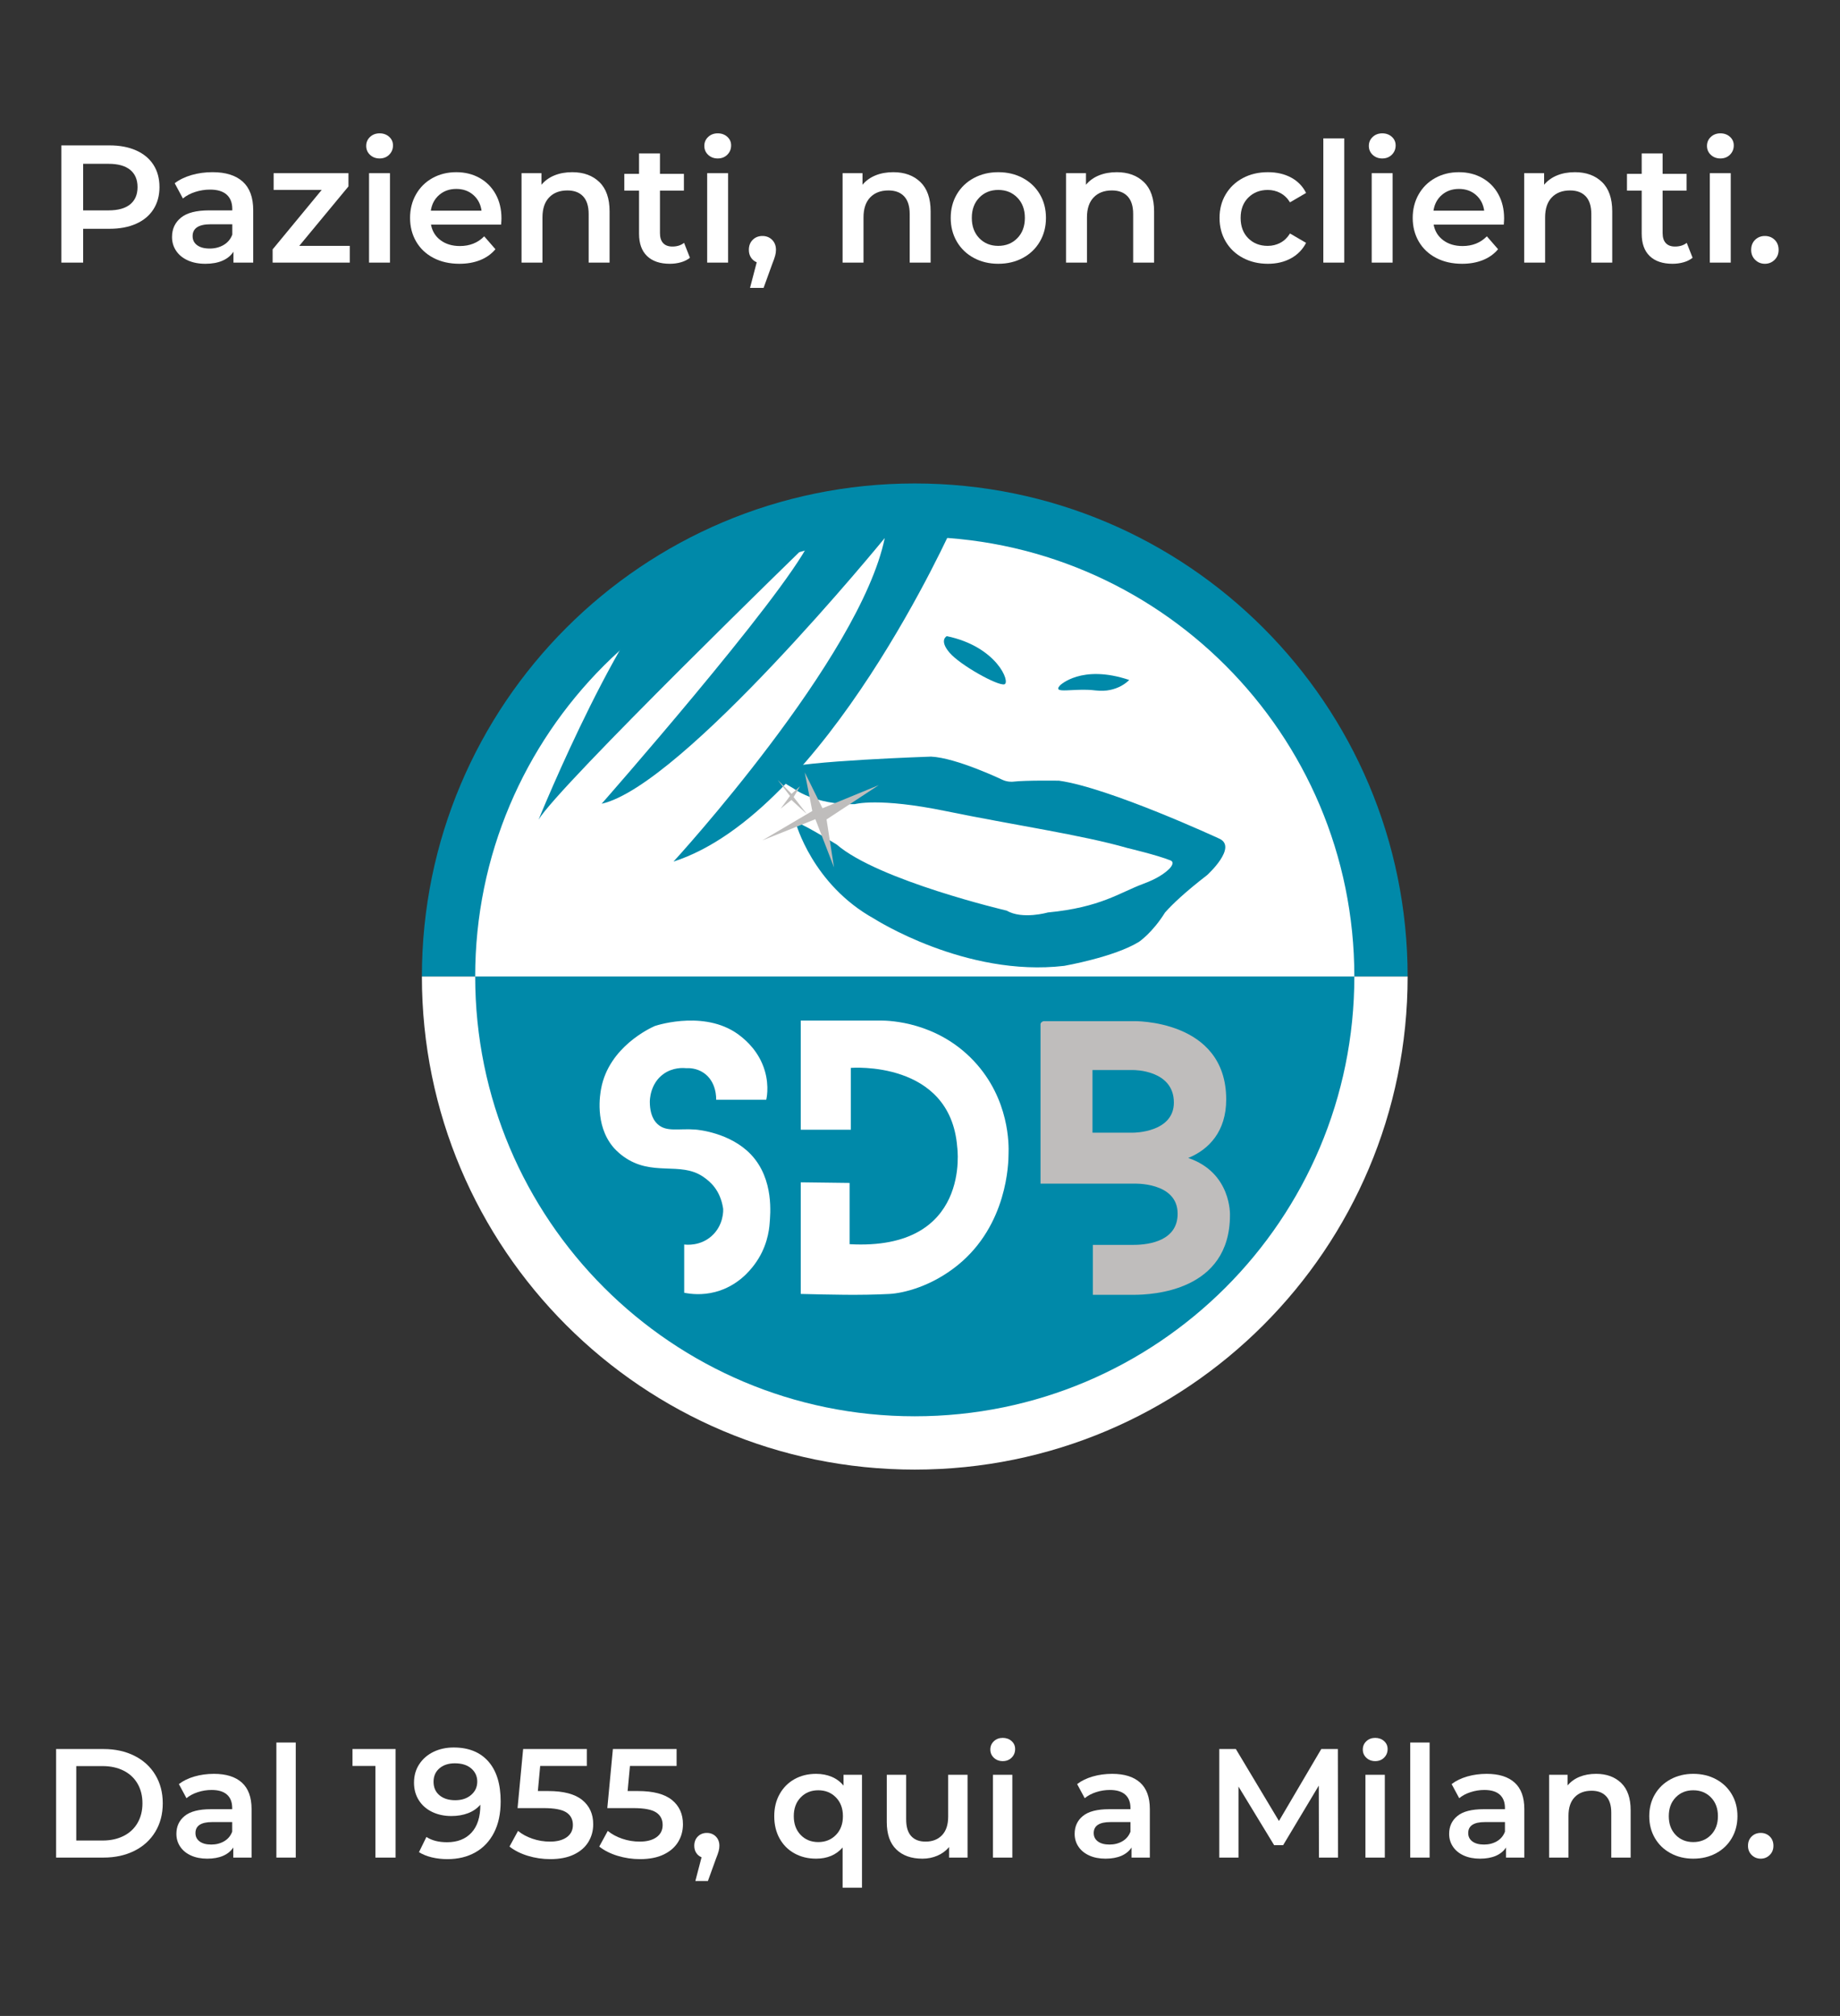 <?xml version="1.0" encoding="utf-8"?>
<!-- Generator: Adobe Illustrator 26.0.0, SVG Export Plug-In . SVG Version: 6.00 Build 0)  -->
<svg version="1.1" xmlns="http://www.w3.org/2000/svg" xmlns:xlink="http://www.w3.org/1999/xlink" x="0px" y="0px" width="437px"
	 height="478.587px" viewBox="0 0 437 478.587" style="enable-background:new 0 0 437 478.587;" xml:space="preserve">
<rect x="0" y="0" width="437" height="478.587" fill="#333333" stroke="none"/>
<style type="text/css">
	.st0{display:none;}
	.st1{display:inline;fill:#D9D9D9;}
	.st2{fill:#0089A9;}
	.st3{fill:#FFFFFF;}
	.st4{fill:none;}
	.st5{fill:#BFBDBC;}
</style>
<g id="back" class="st0">
	<rect x="-813.182" y="-785.699" class="st1" width="2073.025" height="2073.025"/>
</g>
<g id="Livello_1">
	<g>
		<path class="st2" d="M217.256,114.773c-64.649,0-117.057,52.408-117.057,117.057h234.113
			C334.313,167.181,281.905,114.773,217.256,114.773z"/>
		<path class="st3" d="M217.256,127.43c-57.658,0-104.4,46.741-104.4,104.4h208.799
			C321.656,174.171,274.914,127.43,217.256,127.43z"/>
		<path class="st4" d="M196.887,181.125c-0.092-0.013-0.135-0.028-0.175-0.024c-2.651,0.26-5.302,0.517-7.951,0.793
			c-0.156,0.016-0.331,0.15-0.439,0.279c-0.561,0.67-1.103,1.356-1.652,2.036
			c-0.42,0.52-0.409,0.792,0.168,1.137c0.904,0.539,1.847,1.012,2.761,1.533
			c0.383,0.219,0.652,0.129,0.967-0.151c2.067-1.832,4.151-3.646,6.227-5.467
			C196.823,181.236,196.839,181.197,196.887,181.125z"/>
		<path class="st3" d="M217.256,348.886c64.649,0,117.057-52.408,117.057-117.057H100.2
			C100.2,296.478,152.608,348.886,217.256,348.886z"/>
		<path class="st2" d="M217.256,336.229c57.658,0,104.4-46.741,104.4-104.4H112.857
			C112.857,289.488,159.598,336.229,217.256,336.229z"/>
		<g>
			<path class="st3" d="M165.203,268.166c-3.983-0.321-6.92,0.68-9.05-1.315c-1.528-1.431-1.811-3.625-1.82-5.22
				c-0.005-0.374,0.006-4.38,3.29-6.696c2.227-1.57,4.613-1.415,5.301-1.345
				c0.704-0.041,2.489-0.044,4.186,1.102c3.131,2.115,2.987,6.134,2.974,6.389h11.896c0,0,0.8-3.038-0.347-6.899
				c-1.356-4.566-4.442-7.133-5.601-8.081c-7.885-6.45-19.523-2.847-20.488-2.534
				c-1.024,0.447-10.926,4.953-12.777,14.87c-0.219,1.173-1.596,8.549,2.846,13.866
				c0.198,0.237,1.031,1.216,2.441,2.238c6.793,4.925,13.489,1.087,18.946,4.824
				c1.565,1.071,4.023,3.029,4.736,7.49c0.071,0.445,0.153,4.041-2.754,6.609c-2.722,2.406-5.992,2.046-6.487,1.983
				v11.456c1.529,0.307,4.227,0.635,7.374-0.187c5.356-1.399,8.288-5.156,9.247-6.422
				c3.029-3.999,3.556-8.156,3.675-9.913c0.126-1.849,1.157-10.405-4.447-16.302
				C173.452,268.926,165.848,268.217,165.203,268.166"/>
			<path class="st3" d="M209.274,242.28h-19.093v25.922h11.896v-14.687c0,0,23.646-1.909,25.261,18.799
				c0,0,3.525,24.674-25.555,23.058v-14.54l-11.602-0.147v26.497c7.001,0.17,14.01,0.367,21.004,0.007
				c3.396-0.175,10.043-1.784,16.282-6.842c11.774-9.545,12.055-24.208,12.061-26.418
				c0.076-2.017,0.289-12.956-8.224-22.03C222.549,242.569,211.212,242.295,209.274,242.28"/>
			<path class="st5" d="M282.207,274.906c4.954-2.03,9.015-6.335,9.015-13.888c0-19.085-22.009-18.598-22.009-18.598
				h-21.197c-0.487,0-0.893,0.406-0.893,0.731v37.847h12.345h9.746c0,0,10.477-0.488,10.477,7.147
				c0,6.254-6.416,7.391-10.477,7.391h-9.665v11.857h9.665c4.386,0,22.903-0.812,22.903-18.923
				C292.115,288.469,292.521,278.399,282.207,274.906 M269.212,268.896h-9.746V254.034h9.746
				c0,0,9.583-0.081,9.583,7.715C278.796,268.896,269.212,268.896,269.212,268.896"/>
		</g>
		<path class="st2" d="M268.186,161.425c0,0-2.782,3.132-7.966,2.488c-5.185-0.643-10.434,0.985-8.477-1.194
			C251.743,162.719,256.834,157.617,268.186,161.425z"/>
		<path class="st2" d="M224.863,151.024c0,0-1.907,0.935,0.657,3.926c2.564,2.991,11.484,7.926,13.016,7.506
			C240.068,162.036,236.759,153.492,224.863,151.024z"/>
		<path class="st2" d="M289.47,199.044c0,0-26.019-12.038-37.95-13.706c0,0-7.833-0.131-11.025,0.243
			c0,0-1.208,0.113-2.408-0.45c0,0-10.913-5.231-16.967-5.508c0,0-30.946,1.02-35.456,2.935
			c0,0-5.302,0.065,2.816,4.634c0,0,5.015,3.92,14.515,3.717c0,0,5.64-1.642,21.61,1.644
			s32.408,5.664,43.152,8.768c0,0,7.087,1.68,10.167,2.918c1.357,0.492-0.174,1.981-0.297,2.098
			c-0.898,0.848-2.557,2.179-6.066,3.473c-5.661,2.089-10.113,5.607-22.711,6.813c0,0-6.023,1.742-9.774-0.441
			c0,0-30.456-7.139-40.359-15.687c0,0-9.804-6.047-9.699-5.104c0,0,3.919,14.595,18.597,22.717
			c0,0,21.728,13.943,45.133,11.187c0,0,11.917-2.077,17.785-5.721c0,0,3.179-2.143,6.16-6.94
			c1.682-1.898,4.633-4.742,10.008-8.894C286.704,207.739,294.129,201,289.47,199.044z"/>
		<path class="st2" d="M226.356,124.721c0,0-30.357,68.223-66.397,79.819c0,0,44.27-48.226,50.167-76.808
			c0,0-48.029,58.82-67.235,63.079c0,0,42.543-48.375,49.36-62.096c0,0-59.639,57.906-64.34,65.879
			c0,0,20.905-51.527,35.191-60.977L226.356,124.721z"/>
		<g>
			<polygon class="st5" points="198.076,205.919 196.305,194.535 208.714,186.385 195.341,191.883 191.125,183.36 
				192.921,192.532 181.07,199.503 193.652,194.476 			"/>
			<polygon class="st5" points="185.405,191.977 187.963,189.907 191.632,193.266 188.484,189.23 190.011,186.657 
				188,188.456 184.695,185.145 187.621,188.961 			"/>
		</g>
	</g>
	<g>
		<path class="st3" d="M13.326,415.224h11.265c2.748,0,5.191,0.534,7.327,1.601c2.134,1.069,3.791,2.577,4.969,4.529
			c1.178,1.95,1.768,4.203,1.768,6.756s-0.59,4.804-1.768,6.754c-1.178,1.952-2.835,3.462-4.969,4.529
			c-2.135,1.067-4.579,1.601-7.327,1.601H13.326V415.224z M24.37,436.944c1.891,0,3.553-0.362,4.989-1.086
			c1.435-0.724,2.54-1.754,3.312-3.093c0.774-1.336,1.16-2.889,1.16-4.656c0-1.768-0.386-3.319-1.16-4.657
			c-0.772-1.338-1.878-2.369-3.312-3.093c-1.436-0.724-3.099-1.086-4.989-1.086h-6.258v17.67H24.37z"/>
		<path class="st3" d="M57.447,423.195c1.534,1.386,2.301,3.479,2.301,6.277v11.523h-4.344v-2.393
			c-0.566,0.861-1.369,1.516-2.412,1.97c-1.043,0.453-2.301,0.681-3.772,0.681c-1.473,0-2.761-0.252-3.866-0.755
			c-1.104-0.503-1.958-1.202-2.559-2.099c-0.601-0.895-0.902-1.908-0.902-3.037c0-1.767,0.657-3.184,1.97-4.251
			c1.312-1.069,3.381-1.601,6.203-1.601h5.08v-0.295c0-1.375-0.412-2.43-1.234-3.167
			c-0.822-0.735-2.043-1.104-3.663-1.104c-1.104,0-2.19,0.172-3.258,0.516c-1.067,0.343-1.969,0.822-2.705,1.436
			l-1.804-3.351c1.03-0.785,2.269-1.386,3.718-1.804c1.447-0.417,2.982-0.625,4.602-0.625
			C53.698,421.115,55.913,421.808,57.447,423.195z M53.25,437.111c0.896-0.528,1.529-1.282,1.896-2.264v-2.284
			h-4.748c-2.651,0-3.976,0.872-3.976,2.614c0,0.835,0.331,1.497,0.993,1.989c0.664,0.49,1.584,0.735,2.762,0.735
			C51.33,437.901,52.354,437.638,53.25,437.111z"/>
		<path class="st3" d="M65.639,413.678h4.602v27.316H65.639V413.678z"/>
		<path class="st3" d="M93.948,415.224v25.77h-4.787V419.237h-5.448v-4.013H93.948z"/>
		<path class="st3" d="M115.981,418.168c1.95,2.21,2.926,5.375,2.926,9.498c0,2.896-0.527,5.37-1.583,7.418
			c-1.056,2.05-2.534,3.609-4.436,4.676c-1.902,1.069-4.104,1.601-6.607,1.601c-1.326,0-2.571-0.141-3.737-0.423
			c-1.167-0.282-2.178-0.692-3.037-1.232l1.766-3.609c1.276,0.835,2.909,1.252,4.896,1.252
			c2.479,0,4.418-0.761,5.817-2.282s2.099-3.718,2.099-6.59v-0.037c-0.761,0.883-1.731,1.553-2.908,2.006
			c-1.178,0.454-2.505,0.682-3.976,0.682c-1.694,0-3.215-0.326-4.566-0.976c-1.349-0.65-2.405-1.577-3.166-2.78
			c-0.761-1.202-1.141-2.59-1.141-4.16c0-1.67,0.417-3.136,1.252-4.399c0.833-1.264,1.963-2.24,3.386-2.928
			c1.423-0.687,3.019-1.03,4.785-1.03C111.287,414.856,114.03,415.96,115.981,418.168z M111.894,426.121
			c0.97-0.833,1.455-1.889,1.455-3.166c0-1.252-0.473-2.288-1.417-3.111c-0.945-0.822-2.251-1.232-3.921-1.232
			c-1.497,0-2.712,0.399-3.644,1.195c-0.933,0.798-1.399,1.859-1.399,3.186c0,1.349,0.466,2.418,1.399,3.203
			c0.932,0.785,2.184,1.178,3.755,1.178C109.668,427.373,110.925,426.956,111.894,426.121z"/>
		<path class="st3" d="M138.273,427.317c1.742,1.412,2.613,3.332,2.613,5.761c0,1.546-0.38,2.945-1.141,4.197
			s-1.902,2.245-3.423,2.982s-3.399,1.104-5.633,1.104c-1.841,0-3.62-0.264-5.338-0.791
			c-1.718-0.527-3.166-1.258-4.344-2.191l2.024-3.718c0.957,0.786,2.104,1.406,3.443,1.859
			c1.336,0.455,2.717,0.681,4.141,0.681c1.692,0,3.025-0.349,3.995-1.049c0.969-0.7,1.453-1.663,1.453-2.891
			c0-1.325-0.521-2.325-1.564-3c-1.043-0.674-2.829-1.012-5.357-1.012h-6.221l1.325-14.027h15.131v4.013H128.296
			l-0.553,5.963h2.466C133.842,425.2,136.529,425.907,138.273,427.317z"/>
		<path class="st3" d="M159.588,427.317c1.742,1.412,2.613,3.332,2.613,5.761c0,1.546-0.38,2.945-1.141,4.197
			s-1.902,2.245-3.423,2.982s-3.399,1.104-5.633,1.104c-1.841,0-3.62-0.264-5.338-0.791
			c-1.718-0.527-3.166-1.258-4.344-2.191l2.024-3.718c0.957,0.786,2.104,1.406,3.443,1.859
			c1.336,0.455,2.717,0.681,4.141,0.681c1.692,0,3.025-0.349,3.995-1.049c0.969-0.7,1.453-1.663,1.453-2.891
			c0-1.325-0.521-2.325-1.564-3c-1.043-0.674-2.829-1.012-5.357-1.012h-6.221l1.325-14.027h15.131v4.013h-11.081
			l-0.553,5.963h2.466C155.158,425.2,157.845,425.907,159.588,427.317z"/>
		<path class="st3" d="M170.007,435.988c0.564,0.564,0.846,1.301,0.846,2.208c0,0.393-0.054,0.805-0.165,1.234
			c-0.11,0.429-0.338,1.074-0.681,1.932l-1.878,5.191h-2.982l1.473-5.633c-0.541-0.221-0.965-0.57-1.271-1.048
			c-0.308-0.479-0.46-1.037-0.46-1.675c0-0.907,0.282-1.644,0.846-2.208c0.566-0.566,1.276-0.848,2.135-0.848
			S169.442,435.422,170.007,435.988z"/>
		<path class="st3" d="M204.721,421.336v26.8h-4.602v-9.535c-1.546,1.768-3.644,2.651-6.295,2.651
			c-1.913,0-3.626-0.417-5.136-1.252c-1.509-0.833-2.687-2.012-3.533-3.533c-0.848-1.522-1.271-3.289-1.271-5.303
			c0-1.987,0.429-3.743,1.289-5.264c0.858-1.522,2.036-2.7,3.533-3.534c1.497-0.833,3.204-1.251,5.117-1.251
			c1.351,0,2.583,0.234,3.7,0.7s2.056,1.165,2.817,2.099v-2.577H204.721z M198.536,435.619
			c1.104-1.128,1.657-2.614,1.657-4.455s-0.553-3.325-1.657-4.453c-1.104-1.13-2.503-1.694-4.197-1.694
			s-3.087,0.564-4.178,1.694c-1.093,1.128-1.638,2.613-1.638,4.453s0.546,3.326,1.638,4.455
			c1.091,1.13,2.485,1.694,4.178,1.694S197.432,436.749,198.536,435.619z"/>
		<path class="st3" d="M229.792,421.336v19.659h-4.381v-2.503c-0.737,0.883-1.657,1.564-2.761,2.043
			c-1.105,0.479-2.295,0.718-3.572,0.718c-2.627,0-4.694-0.729-6.203-2.191c-1.51-1.459-2.264-3.626-2.264-6.498
			v-11.228h4.602v10.602c0,1.767,0.399,3.087,1.197,3.958c0.796,0.872,1.932,1.306,3.405,1.306
			c1.644,0,2.95-0.509,3.921-1.527c0.969-1.019,1.455-2.485,1.455-4.399v-9.94H229.792z"/>
		<path class="st3" d="M236.05,417.304c-0.564-0.527-0.846-1.184-0.846-1.969s0.282-1.442,0.846-1.97
			c0.564-0.527,1.264-0.791,2.099-0.791c0.833,0,1.533,0.251,2.099,0.754c0.564,0.504,0.846,1.135,0.846,1.896
			c0,0.811-0.276,1.492-0.828,2.043c-0.553,0.553-1.258,0.829-2.117,0.829
			C237.314,418.096,236.614,417.832,236.05,417.304z M235.829,421.336h4.602v19.659h-4.602V421.336z"/>
		<path class="st3" d="M270.784,423.195c1.533,1.386,2.301,3.479,2.301,6.277v11.523h-4.344v-2.393
			c-0.566,0.861-1.369,1.516-2.412,1.97c-1.043,0.453-2.301,0.681-3.774,0.681c-1.472,0-2.761-0.252-3.865-0.755
			s-1.957-1.202-2.559-2.099c-0.601-0.895-0.902-1.908-0.902-3.037c0-1.767,0.657-3.184,1.97-4.251
			c1.312-1.069,3.379-1.601,6.203-1.601h5.08v-0.295c0-1.375-0.412-2.43-1.234-3.167
			c-0.822-0.735-2.043-1.104-3.663-1.104c-1.104,0-2.191,0.172-3.258,0.516c-1.067,0.343-1.969,0.822-2.705,1.436
			l-1.805-3.351c1.031-0.785,2.271-1.386,3.718-1.804c1.449-0.417,2.983-0.625,4.603-0.625
			C267.034,421.115,269.25,421.808,270.784,423.195z M266.587,437.111c0.896-0.528,1.527-1.282,1.896-2.264v-2.284
			h-4.75c-2.65,0-3.976,0.872-3.976,2.614c0,0.835,0.332,1.497,0.994,1.989c0.662,0.49,1.583,0.735,2.761,0.735
			C264.667,437.901,265.691,437.638,266.587,437.111z"/>
		<path class="st3" d="M313.248,440.994l-0.037-17.081l-8.467,14.137h-2.135l-8.468-13.916v16.861h-4.564v-25.77h3.939
			l10.235,17.081l10.051-17.081h3.939l0.036,25.77H313.248z"/>
		<path class="st3" d="M324.513,417.304c-0.564-0.527-0.846-1.184-0.846-1.969s0.282-1.442,0.846-1.97
			c0.564-0.527,1.264-0.791,2.099-0.791c0.833,0,1.533,0.251,2.099,0.754c0.564,0.504,0.846,1.135,0.846,1.896
			c0,0.811-0.276,1.492-0.828,2.043c-0.553,0.553-1.258,0.829-2.117,0.829
			C325.777,418.096,325.077,417.832,324.513,417.304z M324.292,421.336h4.602v19.659h-4.602V421.336z"/>
		<path class="st3" d="M334.931,413.678h4.602v27.316h-4.602V413.678z"/>
		<path class="st3" d="M359.726,423.195c1.533,1.386,2.301,3.479,2.301,6.277v11.523h-4.344v-2.393
			c-0.566,0.861-1.369,1.516-2.412,1.97c-1.043,0.453-2.301,0.681-3.774,0.681c-1.472,0-2.761-0.252-3.865-0.755
			s-1.958-1.202-2.559-2.099c-0.601-0.895-0.902-1.908-0.902-3.037c0-1.767,0.657-3.184,1.97-4.251
			c1.312-1.069,3.379-1.601,6.203-1.601h5.08v-0.295c0-1.375-0.412-2.43-1.234-3.167
			c-0.822-0.735-2.043-1.104-3.663-1.104c-1.104,0-2.191,0.172-3.258,0.516c-1.067,0.343-1.969,0.822-2.705,1.436
			l-1.805-3.351c1.031-0.785,2.271-1.386,3.718-1.804c1.449-0.417,2.983-0.625,4.603-0.625
			C355.976,421.115,358.192,421.808,359.726,423.195z M355.529,437.111c0.896-0.528,1.527-1.282,1.896-2.264v-2.284
			h-4.75c-2.65,0-3.976,0.872-3.976,2.614c0,0.835,0.332,1.497,0.994,1.989c0.662,0.49,1.583,0.735,2.761,0.735
			C353.608,437.901,354.633,437.638,355.529,437.111z"/>
		<path class="st3" d="M385.034,423.286c1.497,1.449,2.245,3.596,2.245,6.444v11.265h-4.602v-10.676
			c0-1.718-0.405-3.012-1.214-3.884c-0.811-0.872-1.965-1.308-3.462-1.308c-1.692,0-3.03,0.51-4.012,1.529
			c-0.982,1.019-1.473,2.485-1.473,4.399v9.94h-4.602v-19.659h4.381v2.54c0.761-0.907,1.718-1.596,2.872-2.062
			c1.153-0.466,2.453-0.7,3.902-0.7C381.55,421.115,383.537,421.838,385.034,423.286z"/>
		<path class="st3" d="M396.778,439.963c-1.596-0.858-2.841-2.054-3.737-3.589c-0.896-1.534-1.343-3.27-1.343-5.21
			c0-1.938,0.447-3.668,1.343-5.19c0.896-1.522,2.141-2.712,3.737-3.572c1.596-0.859,3.386-1.288,5.375-1.288
			c2.012,0,3.815,0.429,5.412,1.288c1.594,0.859,2.839,2.05,3.735,3.572c0.896,1.522,1.345,3.252,1.345,5.19
			c0,1.94-0.449,3.676-1.345,5.21c-0.896,1.534-2.141,2.731-3.735,3.589c-1.597,0.861-3.401,1.289-5.412,1.289
			C400.164,441.252,398.373,440.823,396.778,439.963z M406.35,435.619c1.104-1.128,1.657-2.614,1.657-4.455
			s-0.553-3.325-1.657-4.453c-1.104-1.13-2.503-1.694-4.197-1.694c-1.694,0-3.087,0.564-4.178,1.694
			c-1.093,1.128-1.638,2.613-1.638,4.453s0.546,3.326,1.638,4.455c1.091,1.13,2.485,1.694,4.178,1.694
			C403.847,437.313,405.246,436.749,406.35,435.619z"/>
		<path class="st3" d="M416.032,440.387c-0.59-0.577-0.883-1.308-0.883-2.191c0-0.907,0.288-1.644,0.865-2.208
			c0.576-0.566,1.294-0.848,2.154-0.848c0.858,0,1.576,0.282,2.153,0.848c0.577,0.564,0.866,1.301,0.866,2.208
			c0,0.883-0.295,1.614-0.885,2.191c-0.588,0.577-1.301,0.865-2.134,0.865
			C417.332,441.252,416.62,440.964,416.032,440.387z"/>
	</g>
	<g>
		<path class="st3" d="M32.329,35.709c1.789,0.795,3.16,1.935,4.115,3.419c0.954,1.484,1.431,3.247,1.431,5.287
			c0,2.014-0.477,3.771-1.431,5.268c-0.954,1.498-2.326,2.644-4.115,3.439c-1.789,0.795-3.89,1.193-6.301,1.193
			h-6.282v8.031h-5.168V34.517h11.45C28.44,34.517,30.541,34.914,32.329,35.709z M30.918,48.511
			c1.166-0.954,1.749-2.319,1.749-4.095c0-1.775-0.583-3.14-1.749-4.094c-1.167-0.954-2.876-1.431-5.128-1.431
			h-6.043v11.052h6.043C28.042,49.942,29.751,49.464,30.918,48.511z"/>
		<path class="st3" d="M57.653,43.124c1.656,1.497,2.485,3.757,2.485,6.778v12.444h-4.692v-2.584
			c-0.61,0.928-1.477,1.637-2.604,2.127c-1.127,0.49-2.484,0.735-4.075,0.735c-1.59,0-2.981-0.272-4.174-0.815
			c-1.193-0.543-2.114-1.298-2.763-2.266c-0.65-0.967-0.974-2.061-0.974-3.28c0-1.908,0.709-3.439,2.127-4.592
			c1.417-1.153,3.651-1.729,6.698-1.729h5.486v-0.318c0-1.484-0.444-2.624-1.332-3.419
			c-0.888-0.795-2.206-1.193-3.955-1.193c-1.193,0-2.366,0.186-3.518,0.556c-1.153,0.371-2.127,0.888-2.922,1.55
			l-1.948-3.618c1.113-0.848,2.451-1.497,4.015-1.948c1.563-0.45,3.22-0.676,4.969-0.676
			C53.604,40.878,55.997,41.626,57.653,43.124z M53.121,58.151c0.967-0.57,1.65-1.385,2.047-2.445v-2.465h-5.128
			c-2.862,0-4.294,0.941-4.294,2.822c0,0.901,0.358,1.617,1.073,2.147c0.716,0.53,1.71,0.795,2.982,0.795
			C51.047,59.006,52.154,58.721,53.121,58.151z"/>
		<path class="st3" d="M83.077,58.37v3.975H64.75v-3.14l11.649-14.113h-11.41v-3.976H82.759v3.141L71.071,58.37H83.077z
			"/>
		<path class="st3" d="M87.887,36.763c-0.61-0.57-0.914-1.278-0.914-2.127c0-0.848,0.304-1.556,0.914-2.127
			c0.61-0.57,1.365-0.855,2.266-0.855c0.901,0,1.656,0.272,2.266,0.815c0.609,0.543,0.914,1.226,0.914,2.047
			c0,0.875-0.298,1.61-0.895,2.207c-0.596,0.596-1.358,0.894-2.286,0.894
			C89.252,37.617,88.496,37.333,87.887,36.763z M87.649,41.116h4.969v21.23h-4.969V41.116z"/>
		<path class="st3" d="M119.015,53.321h-16.658c0.291,1.565,1.054,2.803,2.286,3.718
			c1.233,0.914,2.763,1.371,4.592,1.371c2.332,0,4.254-0.768,5.765-2.306l2.664,3.061
			c-0.954,1.14-2.161,2.002-3.618,2.584c-1.458,0.584-3.101,0.875-4.929,0.875c-2.333,0-4.387-0.463-6.162-1.391
			c-1.776-0.927-3.148-2.22-4.114-3.876c-0.968-1.656-1.451-3.531-1.451-5.625c0-2.067,0.47-3.929,1.411-5.585
			c0.941-1.656,2.246-2.948,3.916-3.876c1.67-0.927,3.551-1.391,5.645-1.391c2.067,0,3.916,0.457,5.546,1.371
			c1.63,0.914,2.902,2.2,3.817,3.856c0.914,1.657,1.371,3.572,1.371,5.745
			C119.094,52.194,119.068,52.685,119.015,53.321z M104.326,46.264c-1.1,0.941-1.769,2.193-2.008,3.757h12.046
			c-0.213-1.536-0.862-2.783-1.948-3.737c-1.087-0.954-2.439-1.431-4.055-1.431
			C106.771,44.853,105.425,45.324,104.326,46.264z"/>
		<path class="st3" d="M142.351,43.223c1.617,1.564,2.425,3.883,2.425,6.957v12.165h-4.969V50.816
			c0-1.855-0.437-3.253-1.312-4.194c-0.874-0.94-2.121-1.411-3.737-1.411c-1.829,0-3.274,0.551-4.334,1.65
			c-1.06,1.101-1.59,2.684-1.59,4.751v10.734h-4.969V41.116h4.731v2.743c0.821-0.98,1.855-1.723,3.101-2.226
			c1.246-0.503,2.65-0.755,4.214-0.755C138.587,40.878,140.734,41.659,142.351,43.223z"/>
		<path class="st3" d="M163.858,61.192c-0.584,0.477-1.292,0.835-2.127,1.073c-0.835,0.239-1.716,0.358-2.643,0.358
			c-2.333,0-4.135-0.61-5.407-1.829c-1.272-1.219-1.908-2.995-1.908-5.327V45.25h-3.498V41.275h3.498v-4.85
			h4.969v4.85h5.685v3.975h-5.685v10.098c0,1.034,0.252,1.822,0.755,2.365c0.503,0.543,1.233,0.815,2.187,0.815
			c1.113,0,2.041-0.291,2.783-0.874L163.858,61.192z"/>
		<path class="st3" d="M168.192,36.763c-0.61-0.57-0.914-1.278-0.914-2.127c0-0.848,0.304-1.556,0.914-2.127
			c0.61-0.57,1.365-0.855,2.266-0.855c0.901,0,1.656,0.272,2.266,0.815c0.609,0.543,0.914,1.226,0.914,2.047
			c0,0.875-0.298,1.61-0.895,2.207c-0.596,0.596-1.358,0.894-2.286,0.894
			C169.556,37.617,168.801,37.333,168.192,36.763z M167.953,41.116h4.969v21.23h-4.969V41.116z"/>
		<path class="st3" d="M183.378,56.939c0.609,0.61,0.914,1.405,0.914,2.385c0,0.424-0.06,0.868-0.179,1.332
			c-0.119,0.464-0.364,1.16-0.735,2.087l-2.028,5.606h-3.22l1.591-6.083c-0.584-0.238-1.04-0.616-1.372-1.133
			c-0.332-0.516-0.497-1.119-0.497-1.809c0-0.98,0.304-1.775,0.914-2.385c0.61-0.61,1.378-0.914,2.306-0.914
			C181.999,56.024,182.768,56.329,183.378,56.939z"/>
		<path class="st3" d="M218.599,43.223c1.618,1.564,2.425,3.883,2.425,6.957v12.165h-4.97V50.816
			c0-1.855-0.437-3.253-1.31-4.194c-0.875-0.94-2.122-1.411-3.738-1.411c-1.83,0-3.274,0.551-4.334,1.65
			c-1.06,1.101-1.59,2.684-1.59,4.751v10.734h-4.969V41.116h4.731v2.743c0.821-0.98,1.855-1.723,3.101-2.226
			c1.245-0.503,2.65-0.755,4.213-0.755C214.835,40.878,216.984,41.659,218.599,43.223z"/>
		<path class="st3" d="M231.281,61.232c-1.723-0.927-3.067-2.22-4.035-3.876c-0.967-1.656-1.451-3.531-1.451-5.625
			c0-2.094,0.484-3.962,1.451-5.605c0.968-1.643,2.313-2.928,4.035-3.856c1.723-0.927,3.658-1.391,5.805-1.391
			c2.173,0,4.121,0.464,5.844,1.391c1.723,0.928,3.067,2.213,4.035,3.856c0.967,1.644,1.451,3.512,1.451,5.605
			c0,2.094-0.484,3.969-1.451,5.625c-0.968,1.657-2.313,2.949-4.035,3.876c-1.723,0.928-3.671,1.391-5.844,1.391
			C234.939,62.623,233.004,62.16,231.281,61.232z M241.618,56.541c1.192-1.219,1.789-2.823,1.789-4.811
			s-0.597-3.591-1.789-4.81c-1.193-1.219-2.704-1.829-4.532-1.829c-1.829,0-3.334,0.61-4.513,1.829
			c-1.179,1.219-1.768,2.822-1.768,4.81s0.589,3.591,1.768,4.811c1.179,1.219,2.684,1.829,4.513,1.829
			C238.915,58.37,240.425,57.76,241.618,56.541z"/>
		<path class="st3" d="M271.672,43.223c1.617,1.564,2.425,3.883,2.425,6.957v12.165h-4.97V50.816
			c0-1.855-0.437-3.253-1.311-4.194c-0.875-0.94-2.121-1.411-3.738-1.411c-1.829,0-3.273,0.551-4.333,1.65
			c-1.06,1.101-1.591,2.684-1.591,4.751v10.734h-4.969V41.116h4.731v2.743c0.822-0.98,1.855-1.723,3.101-2.226
			c1.245-0.503,2.65-0.755,4.214-0.755C267.909,40.878,270.056,41.659,271.672,43.223z"/>
		<path class="st3" d="M295.207,61.232c-1.75-0.927-3.115-2.22-4.095-3.876c-0.981-1.656-1.471-3.531-1.471-5.625
			c0-2.094,0.49-3.962,1.471-5.605c0.98-1.643,2.339-2.928,4.074-3.856c1.736-0.927,3.717-1.391,5.943-1.391
			c2.094,0,3.929,0.424,5.507,1.272c1.577,0.848,2.763,2.067,3.558,3.657l-3.817,2.227
			c-0.61-0.98-1.372-1.716-2.286-2.207c-0.915-0.49-1.915-0.735-3.001-0.735c-1.856,0-3.393,0.603-4.612,1.809
			c-1.22,1.206-1.829,2.816-1.829,4.83c0,2.014,0.602,3.624,1.808,4.83c1.206,1.207,2.749,1.809,4.632,1.809
			c1.086,0,2.087-0.245,3.001-0.736c0.914-0.49,1.676-1.226,2.286-2.207l3.817,2.227
			c-0.822,1.59-2.022,2.816-3.598,3.677c-1.578,0.862-3.399,1.292-5.467,1.292
			C298.929,62.623,296.955,62.16,295.207,61.232z"/>
		<path class="st3" d="M314.289,32.847h4.969v29.498h-4.969V32.847z"/>
		<path class="st3" d="M326.016,36.763c-0.61-0.57-0.914-1.278-0.914-2.127c0-0.848,0.304-1.556,0.914-2.127
			c0.61-0.57,1.365-0.855,2.266-0.855s1.655,0.272,2.266,0.815c0.61,0.543,0.914,1.226,0.914,2.047
			c0,0.875-0.298,1.61-0.894,2.207c-0.597,0.596-1.358,0.894-2.286,0.894
			C327.382,37.617,326.626,37.333,326.016,36.763z M325.778,41.116h4.969v21.23h-4.969V41.116z"/>
		<path class="st3" d="M357.144,53.321h-16.657c0.291,1.565,1.054,2.803,2.286,3.718
			c1.232,0.914,2.763,1.371,4.592,1.371c2.332,0,4.254-0.768,5.765-2.306l2.664,3.061
			c-0.954,1.14-2.16,2.002-3.618,2.584c-1.458,0.584-3.101,0.875-4.93,0.875c-2.332,0-4.387-0.463-6.162-1.391
			c-1.777-0.927-3.148-2.22-4.115-3.876c-0.967-1.656-1.451-3.531-1.451-5.625c0-2.067,0.471-3.929,1.412-5.585
			c0.94-1.656,2.246-2.948,3.915-3.876c1.67-0.927,3.551-1.391,5.645-1.391c2.067,0,3.916,0.457,5.546,1.371
			c1.631,0.914,2.903,2.2,3.817,3.856c0.914,1.657,1.372,3.572,1.372,5.745
			C357.224,52.194,357.197,52.685,357.144,53.321z M342.455,46.264c-1.1,0.941-1.769,2.193-2.007,3.757h12.046
			c-0.212-1.536-0.861-2.783-1.948-3.737c-1.087-0.954-2.438-1.431-4.055-1.431
			C344.9,44.853,343.555,45.324,342.455,46.264z"/>
		<path class="st3" d="M380.481,43.223c1.617,1.564,2.425,3.883,2.425,6.957v12.165h-4.97V50.816
			c0-1.855-0.437-3.253-1.311-4.194c-0.875-0.94-2.121-1.411-3.738-1.411c-1.829,0-3.273,0.551-4.333,1.65
			c-1.06,1.101-1.591,2.684-1.591,4.751v10.734h-4.969V41.116h4.731v2.743c0.822-0.98,1.855-1.723,3.101-2.226
			c1.245-0.503,2.65-0.755,4.214-0.755C376.717,40.878,378.864,41.659,380.481,43.223z"/>
		<path class="st3" d="M401.989,61.192c-0.584,0.477-1.292,0.835-2.127,1.073c-0.835,0.239-1.717,0.358-2.644,0.358
			c-2.332,0-4.135-0.61-5.407-1.829c-1.272-1.219-1.908-2.995-1.908-5.327V45.25h-3.498V41.275h3.498v-4.85h4.97
			v4.85h5.684v3.975h-5.684v10.098c0,1.034,0.251,1.822,0.755,2.365c0.503,0.543,1.232,0.815,2.187,0.815
			c1.113,0,2.04-0.291,2.783-0.874L401.989,61.192z"/>
		<path class="st3" d="M406.322,36.763c-0.61-0.57-0.914-1.278-0.914-2.127c0-0.848,0.304-1.556,0.914-2.127
			c0.61-0.57,1.365-0.855,2.266-0.855s1.655,0.272,2.266,0.815c0.61,0.543,0.914,1.226,0.914,2.047
			c0,0.875-0.298,1.61-0.894,2.207c-0.597,0.596-1.358,0.894-2.286,0.894
			C407.687,37.617,406.931,37.333,406.322,36.763z M406.084,41.116h4.969v21.23h-4.969V41.116z"/>
		<path class="st3" d="M416.856,61.689c-0.637-0.622-0.954-1.411-0.954-2.365c0-0.98,0.311-1.775,0.934-2.385
			c0.622-0.61,1.397-0.914,2.325-0.914s1.703,0.305,2.326,0.914c0.623,0.61,0.934,1.405,0.934,2.385
			c0,0.954-0.317,1.743-0.954,2.365c-0.636,0.623-1.405,0.934-2.306,0.934S417.491,62.312,416.856,61.689z"/>
	</g>
</g>
</svg>
